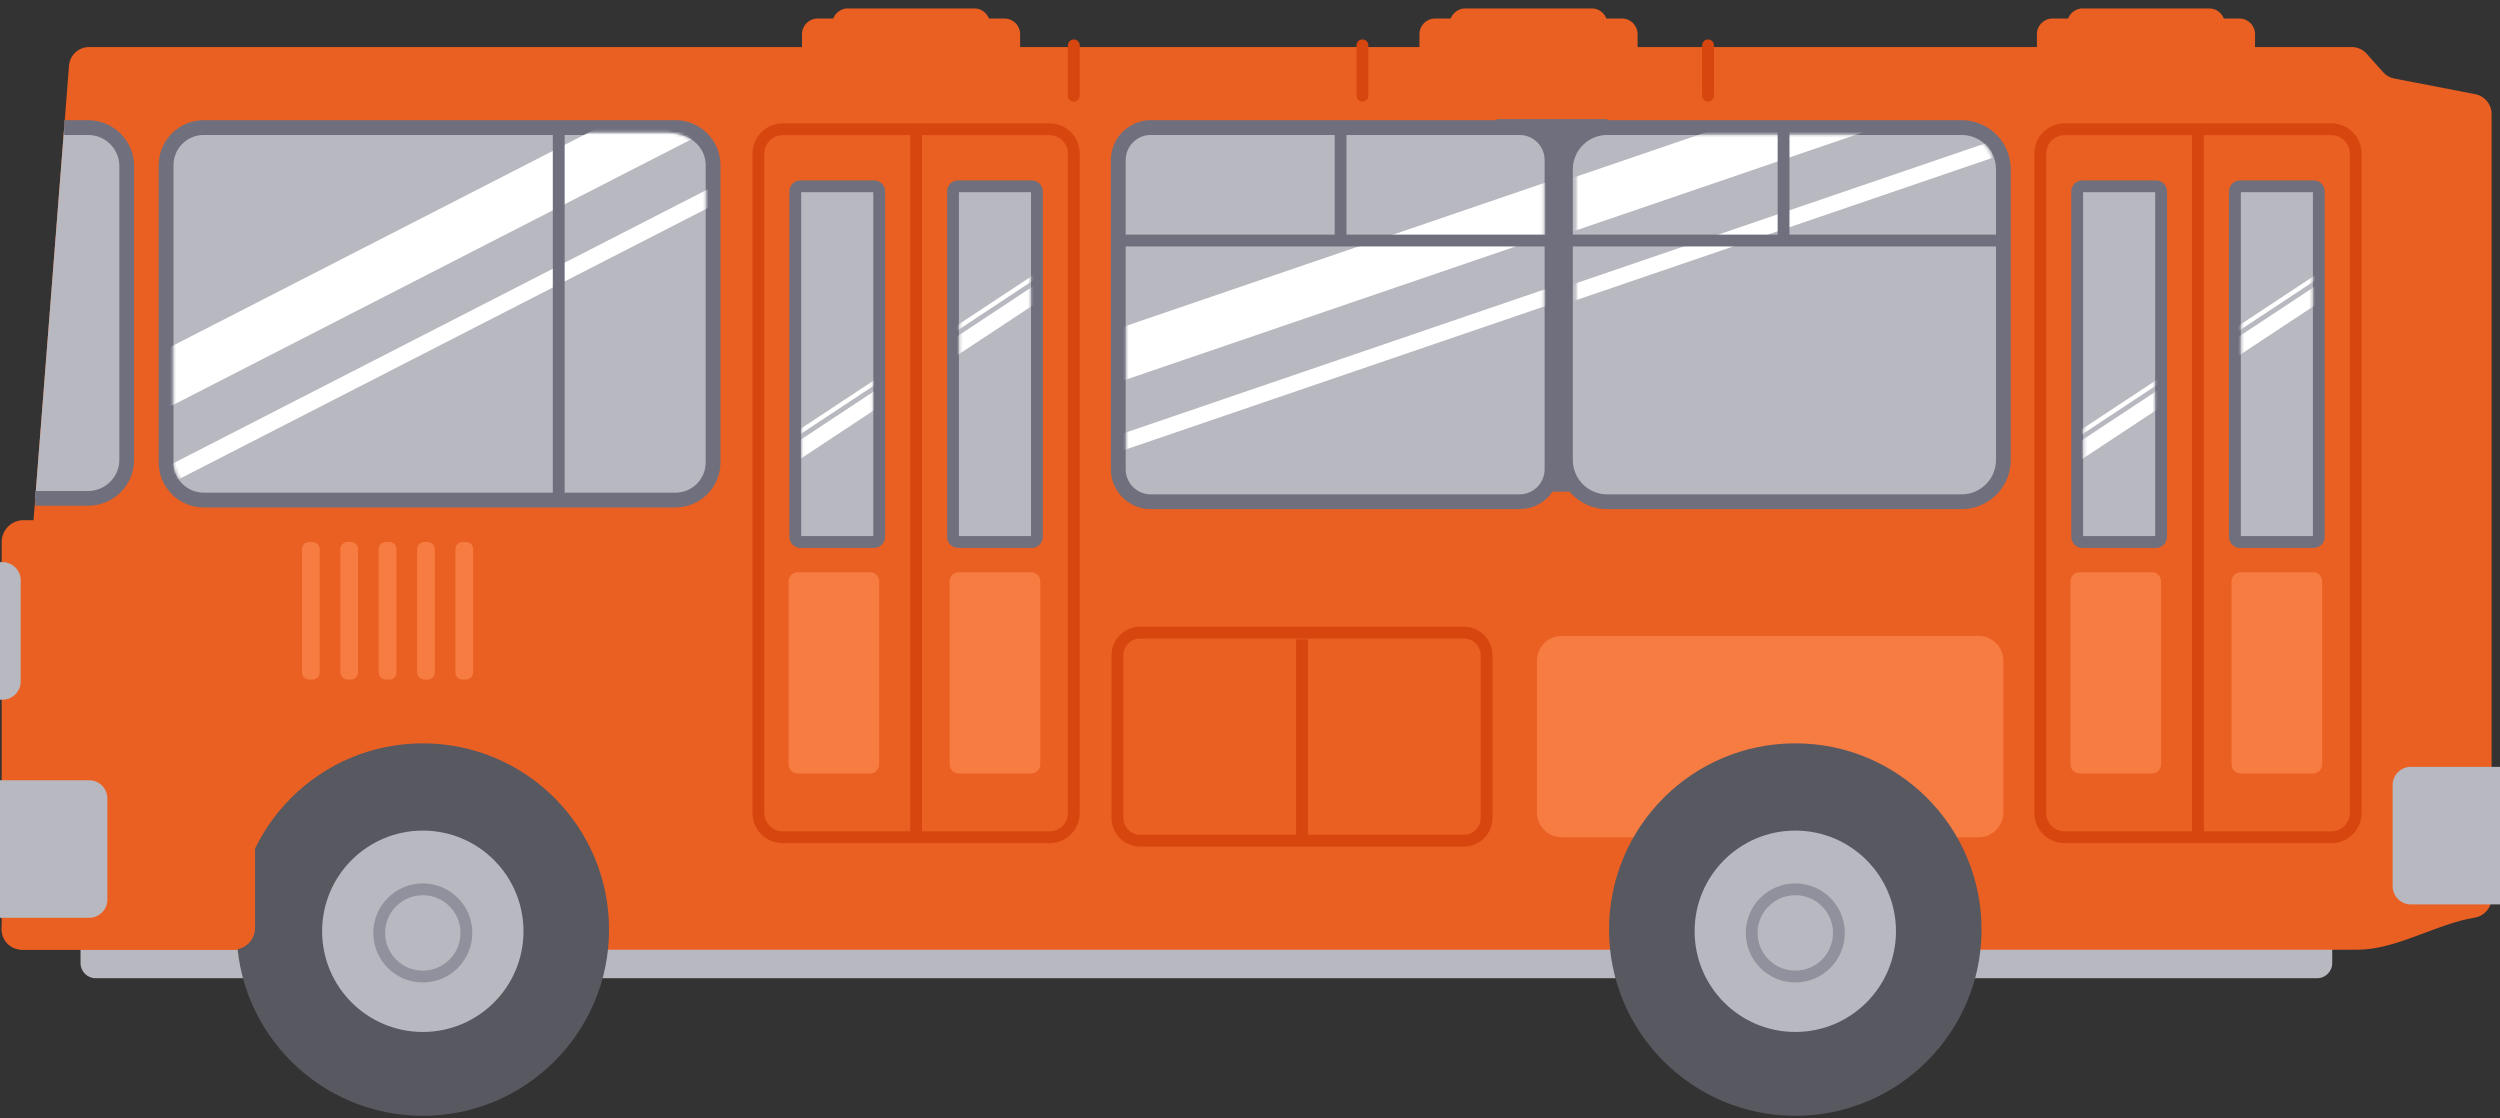 <svg width="845" height="378" viewBox="0 0 845 378" fill="none" xmlns="http://www.w3.org/2000/svg">
<rect x="0" y="0" width="845" height="378" fill="#333333" stroke="none"/>
<g clip-path="url(#clip0_34_190)">
<path d="M783.18 305.69H32.33C29.508 305.69 27.22 307.978 27.22 310.8V325.53C27.22 328.352 29.508 330.64 32.33 330.64H783.18C786.002 330.64 788.29 328.352 788.29 325.53V310.8C788.29 307.978 786.002 305.69 783.18 305.69Z" fill="#B8B9C0"/>
<path d="M842.16 303.45C842.16 306.78 839.75 309.61 836.46 310.15C823.24 312.33 810.01 321 796.79 321H7.35C3.39 321 0.26 317.62 0.57 313.67C8.16 216.5 15.74 119.34 23.33 22.17C23.61 18.63 26.56 15.9 30.11 15.9H794.88C796.82 15.9 798.67 16.73 799.96 18.18C801.8 20.25 803.64 22.32 805.47 24.38C806.46 25.5 807.79 26.26 809.26 26.54L836.65 31.84C839.85 32.46 842.16 35.26 842.16 38.52V303.45Z" fill="#EA6022"/>
<path d="M228.3 43.12H68.86C61.835 43.12 56.14 48.815 56.14 55.84V156.3C56.14 163.325 61.835 169.02 68.86 169.02H228.3C235.325 169.02 241.02 163.325 241.02 156.3V55.84C241.02 48.815 235.325 43.12 228.3 43.12Z" fill="#B8B9C0" stroke="#6F6F7E" stroke-width="5" stroke-miterlimit="10"/>
<mask id="mask0_34_190" style="mask-type:luminance" maskUnits="userSpaceOnUse" x="58" y="44" width="181" height="124">
<path d="M225.8 44.82H71.36C64.335 44.82 58.64 50.515 58.64 57.54V154.6C58.64 161.625 64.335 167.32 71.36 167.32H225.8C232.825 167.32 238.52 161.625 238.52 154.6V57.54C238.52 50.515 232.825 44.82 225.8 44.82Z" fill="white"/>
</mask>
<g mask="url(#mask0_34_190)">
<path d="M281 22.83L24.48 154.31L15.73 138.72L272.25 7.24L281 22.83Z" fill="white"/>
<path d="M279.02 49.93L22.5 181.41L19.74 176.49L276.26 45.01L279.02 49.93Z" fill="white"/>
</g>
<path d="M188.85 43.12V168.45" stroke="#6F6F7E" stroke-width="4" stroke-miterlimit="10"/>
<path d="M105.64 183.19H104.5C103.163 183.19 102.08 184.273 102.08 185.61V227.27C102.08 228.606 103.163 229.69 104.5 229.69H105.64C106.976 229.69 108.06 228.606 108.06 227.27V185.61C108.06 184.273 106.976 183.19 105.64 183.19Z" fill="#F67C42"/>
<path d="M118.61 183.19H117.47C116.133 183.19 115.05 184.273 115.05 185.61V227.27C115.05 228.606 116.133 229.69 117.47 229.69H118.61C119.946 229.69 121.03 228.606 121.03 227.27V185.61C121.03 184.273 119.946 183.19 118.61 183.19Z" fill="#F67C42"/>
<path d="M131.57 183.19H130.43C129.093 183.19 128.01 184.273 128.01 185.61V227.27C128.01 228.606 129.093 229.69 130.43 229.69H131.57C132.907 229.69 133.99 228.606 133.99 227.27V185.61C133.99 184.273 132.907 183.19 131.57 183.19Z" fill="#F67C42"/>
<path d="M144.54 183.19H143.4C142.063 183.19 140.98 184.273 140.98 185.61V227.27C140.98 228.606 142.063 229.69 143.4 229.69H144.54C145.877 229.69 146.96 228.606 146.96 227.27V185.61C146.96 184.273 145.877 183.19 144.54 183.19Z" fill="#F67C42"/>
<path d="M157.5 183.19H156.36C155.023 183.19 153.94 184.273 153.94 185.61V227.27C153.94 228.606 155.023 229.69 156.36 229.69H157.5C158.836 229.69 159.92 228.606 159.92 227.27V185.61C159.92 184.273 158.836 183.19 157.5 183.19Z" fill="#F67C42"/>
<path d="M142.91 377.15C177.676 377.15 205.86 348.966 205.86 314.2C205.86 279.434 177.676 251.25 142.91 251.25C108.144 251.25 79.96 279.434 79.96 314.2C79.96 348.966 108.144 377.15 142.91 377.15Z" fill="#585860"/>
<path d="M142.91 348.8C161.704 348.8 176.94 333.564 176.94 314.77C176.94 295.976 161.704 280.74 142.91 280.74C124.116 280.74 108.88 295.976 108.88 314.77C108.88 333.564 124.116 348.8 142.91 348.8Z" fill="#B8B9C0"/>
<path d="M142.91 330.07C151.051 330.07 157.65 323.471 157.65 315.33C157.65 307.189 151.051 300.59 142.91 300.59C134.769 300.59 128.17 307.189 128.17 315.33C128.17 323.471 134.769 330.07 142.91 330.07Z" stroke="#91919D" stroke-width="4" stroke-miterlimit="10"/>
<path d="M543.3 40.28H505.87V166.18H543.3V40.28Z" fill="#6F6F7E"/>
<path d="M309.64 44.82V283.01" stroke="#D6460E" stroke-width="4" stroke-miterlimit="10"/>
<path d="M295.42 62.97H270.56C269.593 62.97 268.81 63.754 268.81 64.72V181.45C268.81 182.416 269.593 183.2 270.56 183.2H295.42C296.386 183.2 297.17 182.416 297.17 181.45V64.72C297.17 63.754 296.386 62.97 295.42 62.97Z" fill="#B8B9C0" stroke="#6F6F7E" stroke-width="4" stroke-miterlimit="10"/>
<path d="M348.73 62.97H323.87C322.903 62.97 322.12 63.754 322.12 64.72V181.45C322.12 182.416 322.903 183.2 323.87 183.2H348.73C349.697 183.2 350.48 182.416 350.48 181.45V64.72C350.48 63.754 349.697 62.97 348.73 62.97Z" fill="#B8B9C0" stroke="#6F6F7E" stroke-width="4" stroke-miterlimit="10"/>
<path d="M354.72 43.68H264.58C260.029 43.68 256.34 47.369 256.34 51.92V274.76C256.34 279.311 260.029 283 264.58 283H354.72C359.271 283 362.96 279.311 362.96 274.76V51.92C362.96 47.369 359.271 43.68 354.72 43.68Z" stroke="#D6460E" stroke-width="4" stroke-miterlimit="10"/>
<path d="M294.06 193.4H269.64C267.928 193.4 266.54 194.788 266.54 196.5V258.35C266.54 260.062 267.928 261.45 269.64 261.45H294.06C295.772 261.45 297.16 260.062 297.16 258.35V196.5C297.16 194.788 295.772 193.4 294.06 193.4Z" fill="#F67C42"/>
<path d="M348.51 193.4H324.09C322.378 193.4 320.99 194.788 320.99 196.5V258.35C320.99 260.062 322.378 261.45 324.09 261.45H348.51C350.222 261.45 351.61 260.062 351.61 258.35V196.5C351.61 194.788 350.222 193.4 348.51 193.4Z" fill="#F67C42"/>
<mask id="mask1_34_190" style="mask-type:luminance" maskUnits="userSpaceOnUse" x="271" y="65" width="78" height="116">
<path d="M294.9 180.93H271.08V65.24H294.9V180.93ZM348.21 65.24H324.39V180.93H348.21V65.24Z" fill="white"/>
</mask>
<g mask="url(#mask1_34_190)">
<path d="M375.26 75.805L266.655 147.526L267.47 148.761L376.076 77.04L375.26 75.805Z" fill="white"/>
<path d="M373.804 80.492L265.199 152.213L268.142 156.669L376.747 84.948L373.804 80.492Z" fill="white"/>
</g>
<path d="M742.92 44.82V283.01" stroke="#D6460E" stroke-width="4" stroke-miterlimit="10"/>
<path d="M728.7 62.97H703.84C702.874 62.97 702.09 63.754 702.09 64.72V181.45C702.09 182.416 702.874 183.2 703.84 183.2H728.7C729.667 183.2 730.45 182.416 730.45 181.45V64.72C730.45 63.754 729.667 62.97 728.7 62.97Z" fill="#B8B9C0" stroke="#6F6F7E" stroke-width="4" stroke-miterlimit="10"/>
<path d="M782.01 62.97H757.15C756.184 62.97 755.4 63.754 755.4 64.72V181.45C755.4 182.416 756.184 183.2 757.15 183.2H782.01C782.977 183.2 783.76 182.416 783.76 181.45V64.72C783.76 63.754 782.977 62.97 782.01 62.97Z" fill="#B8B9C0" stroke="#6F6F7E" stroke-width="4" stroke-miterlimit="10"/>
<path d="M787.99 43.68H697.85C693.299 43.68 689.61 47.369 689.61 51.92V274.76C689.61 279.311 693.299 283 697.85 283H787.99C792.541 283 796.23 279.311 796.23 274.76V51.92C796.23 47.369 792.541 43.68 787.99 43.68Z" stroke="#D6460E" stroke-width="4" stroke-miterlimit="10"/>
<path d="M727.34 193.4H702.92C701.208 193.4 699.82 194.788 699.82 196.5V258.35C699.82 260.062 701.208 261.45 702.92 261.45H727.34C729.052 261.45 730.44 260.062 730.44 258.35V196.5C730.44 194.788 729.052 193.4 727.34 193.4Z" fill="#F67C42"/>
<path d="M781.78 193.4H757.36C755.648 193.4 754.26 194.788 754.26 196.5V258.35C754.26 260.062 755.648 261.45 757.36 261.45H781.78C783.492 261.45 784.88 260.062 784.88 258.35V196.5C784.88 194.788 783.492 193.4 781.78 193.4Z" fill="#F67C42"/>
<mask id="mask2_34_190" style="mask-type:luminance" maskUnits="userSpaceOnUse" x="704" y="65" width="78" height="116">
<path d="M728.17 180.93H704.35V65.24H728.17V180.93ZM781.48 65.24H757.66V180.93H781.48V65.24Z" fill="white"/>
</mask>
<g mask="url(#mask2_34_190)">
<path d="M808.548 75.826L699.943 147.546L700.758 148.781L809.364 77.061L808.548 75.826Z" fill="white"/>
<path d="M807.082 80.522L698.477 152.243L701.42 156.699L810.025 84.978L807.082 80.522Z" fill="white"/>
</g>
<path d="M494.81 213.82H385.36C381.129 213.82 377.7 217.25 377.7 221.48V276.48C377.7 280.711 381.129 284.14 385.36 284.14H494.81C499.04 284.14 502.47 280.711 502.47 276.48V221.48C502.47 217.25 499.04 213.82 494.81 213.82Z" stroke="#D6460E" stroke-width="4" stroke-miterlimit="10"/>
<path d="M440.08 284.14V216.09" stroke="#D6460E" stroke-width="4" stroke-miterlimit="10"/>
<path d="M21.69 43.12H29.77C36.99 43.12 42.84 48.97 42.84 56.19V155.38C42.84 162.6 36.99 168.45 29.77 168.45H11.91" fill="#B8B9C0"/>
<path d="M21.69 43.12H29.77C36.99 43.12 42.84 48.97 42.84 56.19V155.38C42.84 162.6 36.99 168.45 29.77 168.45H11.91" stroke="#6F6F7E" stroke-width="5" stroke-miterlimit="10"/>
<path d="M78.82 175.82H7.95C3.874 175.82 0.57 179.124 0.57 183.2V313.62C0.57 317.696 3.874 321 7.95 321H78.82C82.896 321 86.2 317.696 86.2 313.62V183.2C86.2 179.124 82.896 175.82 78.82 175.82Z" fill="#EA6022"/>
<path d="M663.03 43.12H543.23C535.437 43.12 529.12 49.437 529.12 57.23V155.48C529.12 163.273 535.437 169.59 543.23 169.59H663.03C670.823 169.59 677.14 163.273 677.14 155.48V57.23C677.14 49.437 670.823 43.12 663.03 43.12Z" fill="#B8B9C0" stroke="#6F6F7E" stroke-width="5" stroke-miterlimit="10"/>
<path d="M513.59 43.12H388.97C382.9 43.12 377.98 48.041 377.98 54.11V158.6C377.98 164.67 382.9 169.59 388.97 169.59H513.59C519.66 169.59 524.58 164.67 524.58 158.6V54.11C524.58 48.041 519.66 43.12 513.59 43.12Z" fill="#B8B9C0" stroke="#6F6F7E" stroke-width="5" stroke-miterlimit="10"/>
<mask id="mask3_34_190" style="mask-type:luminance" maskUnits="userSpaceOnUse" x="380" y="45" width="142" height="123">
<path d="M510.76 45.56H391.81C385.74 45.56 380.82 50.48 380.82 56.55V156.14C380.82 162.21 385.74 167.13 391.81 167.13H510.76C516.83 167.13 521.75 162.21 521.75 156.14V56.55C521.75 50.48 516.83 45.56 510.76 45.56Z" fill="white"/>
</mask>
<g mask="url(#mask3_34_190)">
<path d="M709.2 16L352.78 137.81L346.49 121.81L702.91 0L709.2 16Z" fill="white"/>
<path d="M698.81 43.13L342.4 164.94L340.41 159.9L696.83 38.09L698.81 43.13Z" fill="white"/>
</g>
<mask id="mask4_34_190" style="mask-type:luminance" maskUnits="userSpaceOnUse" x="532" y="45" width="142" height="123">
<path d="M662.74 45.56H543.79C537.72 45.56 532.8 50.48 532.8 56.55V156.14C532.8 162.21 537.72 167.13 543.79 167.13H662.74C668.81 167.13 673.73 162.21 673.73 156.14V56.55C673.73 50.48 668.81 45.56 662.74 45.56Z" fill="white"/>
</mask>
<g mask="url(#mask4_34_190)">
<path d="M713.73 16L357.31 137.81L351.02 121.81L707.44 0L713.73 16Z" fill="white"/>
<path d="M703.35 43.13L346.93 164.94L344.95 159.9L701.37 38.09L703.35 43.13Z" fill="white"/>
</g>
<path d="M377.7 81.3H527.42" stroke="#6F6F7E" stroke-width="4" stroke-miterlimit="10"/>
<path d="M453.12 43.12V81.3" stroke="#6F6F7E" stroke-width="4" stroke-miterlimit="10"/>
<path d="M527.42 81.3H677.13" stroke="#6F6F7E" stroke-width="4" stroke-miterlimit="10"/>
<path d="M602.84 43.12V81.3" stroke="#6F6F7E" stroke-width="4" stroke-miterlimit="10"/>
<path d="M0 263.72H30.12C33.53 263.72 36.29 266.48 36.29 269.89V304.05C36.29 307.46 33.53 310.22 30.12 310.22H0V263.72Z" fill="#B8B9C0"/>
<path d="M845 305.69H814.88C811.47 305.69 808.71 302.93 808.71 299.52V265.36C808.71 261.95 811.47 259.19 814.88 259.19H845V305.69Z" fill="#B8B9C0"/>
<path d="M0 190H0.83C4.24 190 7 192.76 7 196.17V230.33C7 233.74 4.24 236.5 0.83 236.5H0V190Z" fill="#B8B9C0"/>
<path d="M339.53 6.26H276.35C273.439 6.26 271.08 8.619 271.08 11.53V27.08C271.08 29.991 273.439 32.35 276.35 32.35H339.53C342.441 32.35 344.8 29.991 344.8 27.08V11.53C344.8 8.619 342.441 6.26 339.53 6.26Z" fill="#EA6022"/>
<path d="M329.33 2.85H286.56C283.649 2.85 281.29 5.21 281.29 8.12V14.59C281.29 17.501 283.649 19.86 286.56 19.86H329.33C332.241 19.86 334.6 17.501 334.6 14.59V8.12C334.6 5.21 332.241 2.85 329.33 2.85Z" fill="#EA6022"/>
<path d="M548.23 6.26H485.05C482.139 6.26 479.78 8.619 479.78 11.53V27.08C479.78 29.991 482.139 32.35 485.05 32.35H548.23C551.141 32.35 553.5 29.991 553.5 27.08V11.53C553.5 8.619 551.141 6.26 548.23 6.26Z" fill="#EA6022"/>
<path d="M538.03 2.85H495.26C492.349 2.85 489.99 5.21 489.99 8.12V14.59C489.99 17.501 492.349 19.86 495.26 19.86H538.03C540.941 19.86 543.3 17.501 543.3 14.59V8.12C543.3 5.21 540.941 2.85 538.03 2.85Z" fill="#EA6022"/>
<path d="M756.93 6.26H693.75C690.839 6.26 688.48 8.619 688.48 11.53V27.08C688.48 29.991 690.839 32.35 693.75 32.35H756.93C759.841 32.35 762.2 29.991 762.2 27.08V11.53C762.2 8.619 759.841 6.26 756.93 6.26Z" fill="#EA6022"/>
<path d="M746.72 2.85H703.95C701.039 2.85 698.68 5.21 698.68 8.12V14.59C698.68 17.501 701.039 19.86 703.95 19.86H746.72C749.63 19.86 751.99 17.501 751.99 14.59V8.12C751.99 5.21 749.63 2.85 746.72 2.85Z" fill="#EA6022"/>
<path d="M362.95 15.33V32.34" stroke="#D6460E" stroke-width="4" stroke-linecap="round" stroke-linejoin="round"/>
<path d="M577.32 15.33V32.34" stroke="#D6460E" stroke-width="4" stroke-linecap="round" stroke-linejoin="round"/>
<path d="M460.5 15.33V32.34" stroke="#D6460E" stroke-width="4" stroke-linecap="round" stroke-linejoin="round"/>
<path d="M668.76 214.95H527.86C523.232 214.95 519.48 218.702 519.48 223.33V274.62C519.48 279.248 523.232 283 527.86 283H668.76C673.388 283 677.14 279.248 677.14 274.62V223.33C677.14 218.702 673.388 214.95 668.76 214.95Z" fill="#F67C42"/>
<path d="M606.81 377.15C641.576 377.15 669.76 348.966 669.76 314.2C669.76 279.434 641.576 251.25 606.81 251.25C572.044 251.25 543.86 279.434 543.86 314.2C543.86 348.966 572.044 377.15 606.81 377.15Z" fill="#585860"/>
<path d="M606.81 348.8C625.604 348.8 640.84 333.564 640.84 314.77C640.84 295.976 625.604 280.74 606.81 280.74C588.016 280.74 572.78 295.976 572.78 314.77C572.78 333.564 588.016 348.8 606.81 348.8Z" fill="#B8B9C0"/>
<path d="M606.81 330.07C614.951 330.07 621.55 323.471 621.55 315.33C621.55 307.189 614.951 300.59 606.81 300.59C598.669 300.59 592.07 307.189 592.07 315.33C592.07 323.471 598.669 330.07 606.81 330.07Z" stroke="#91919D" stroke-width="4" stroke-miterlimit="10"/>
</g>
<defs>
<clipPath id="clip0_34_190">
<rect width="845" height="377.15" fill="white"/>
</clipPath>
</defs>
</svg>
